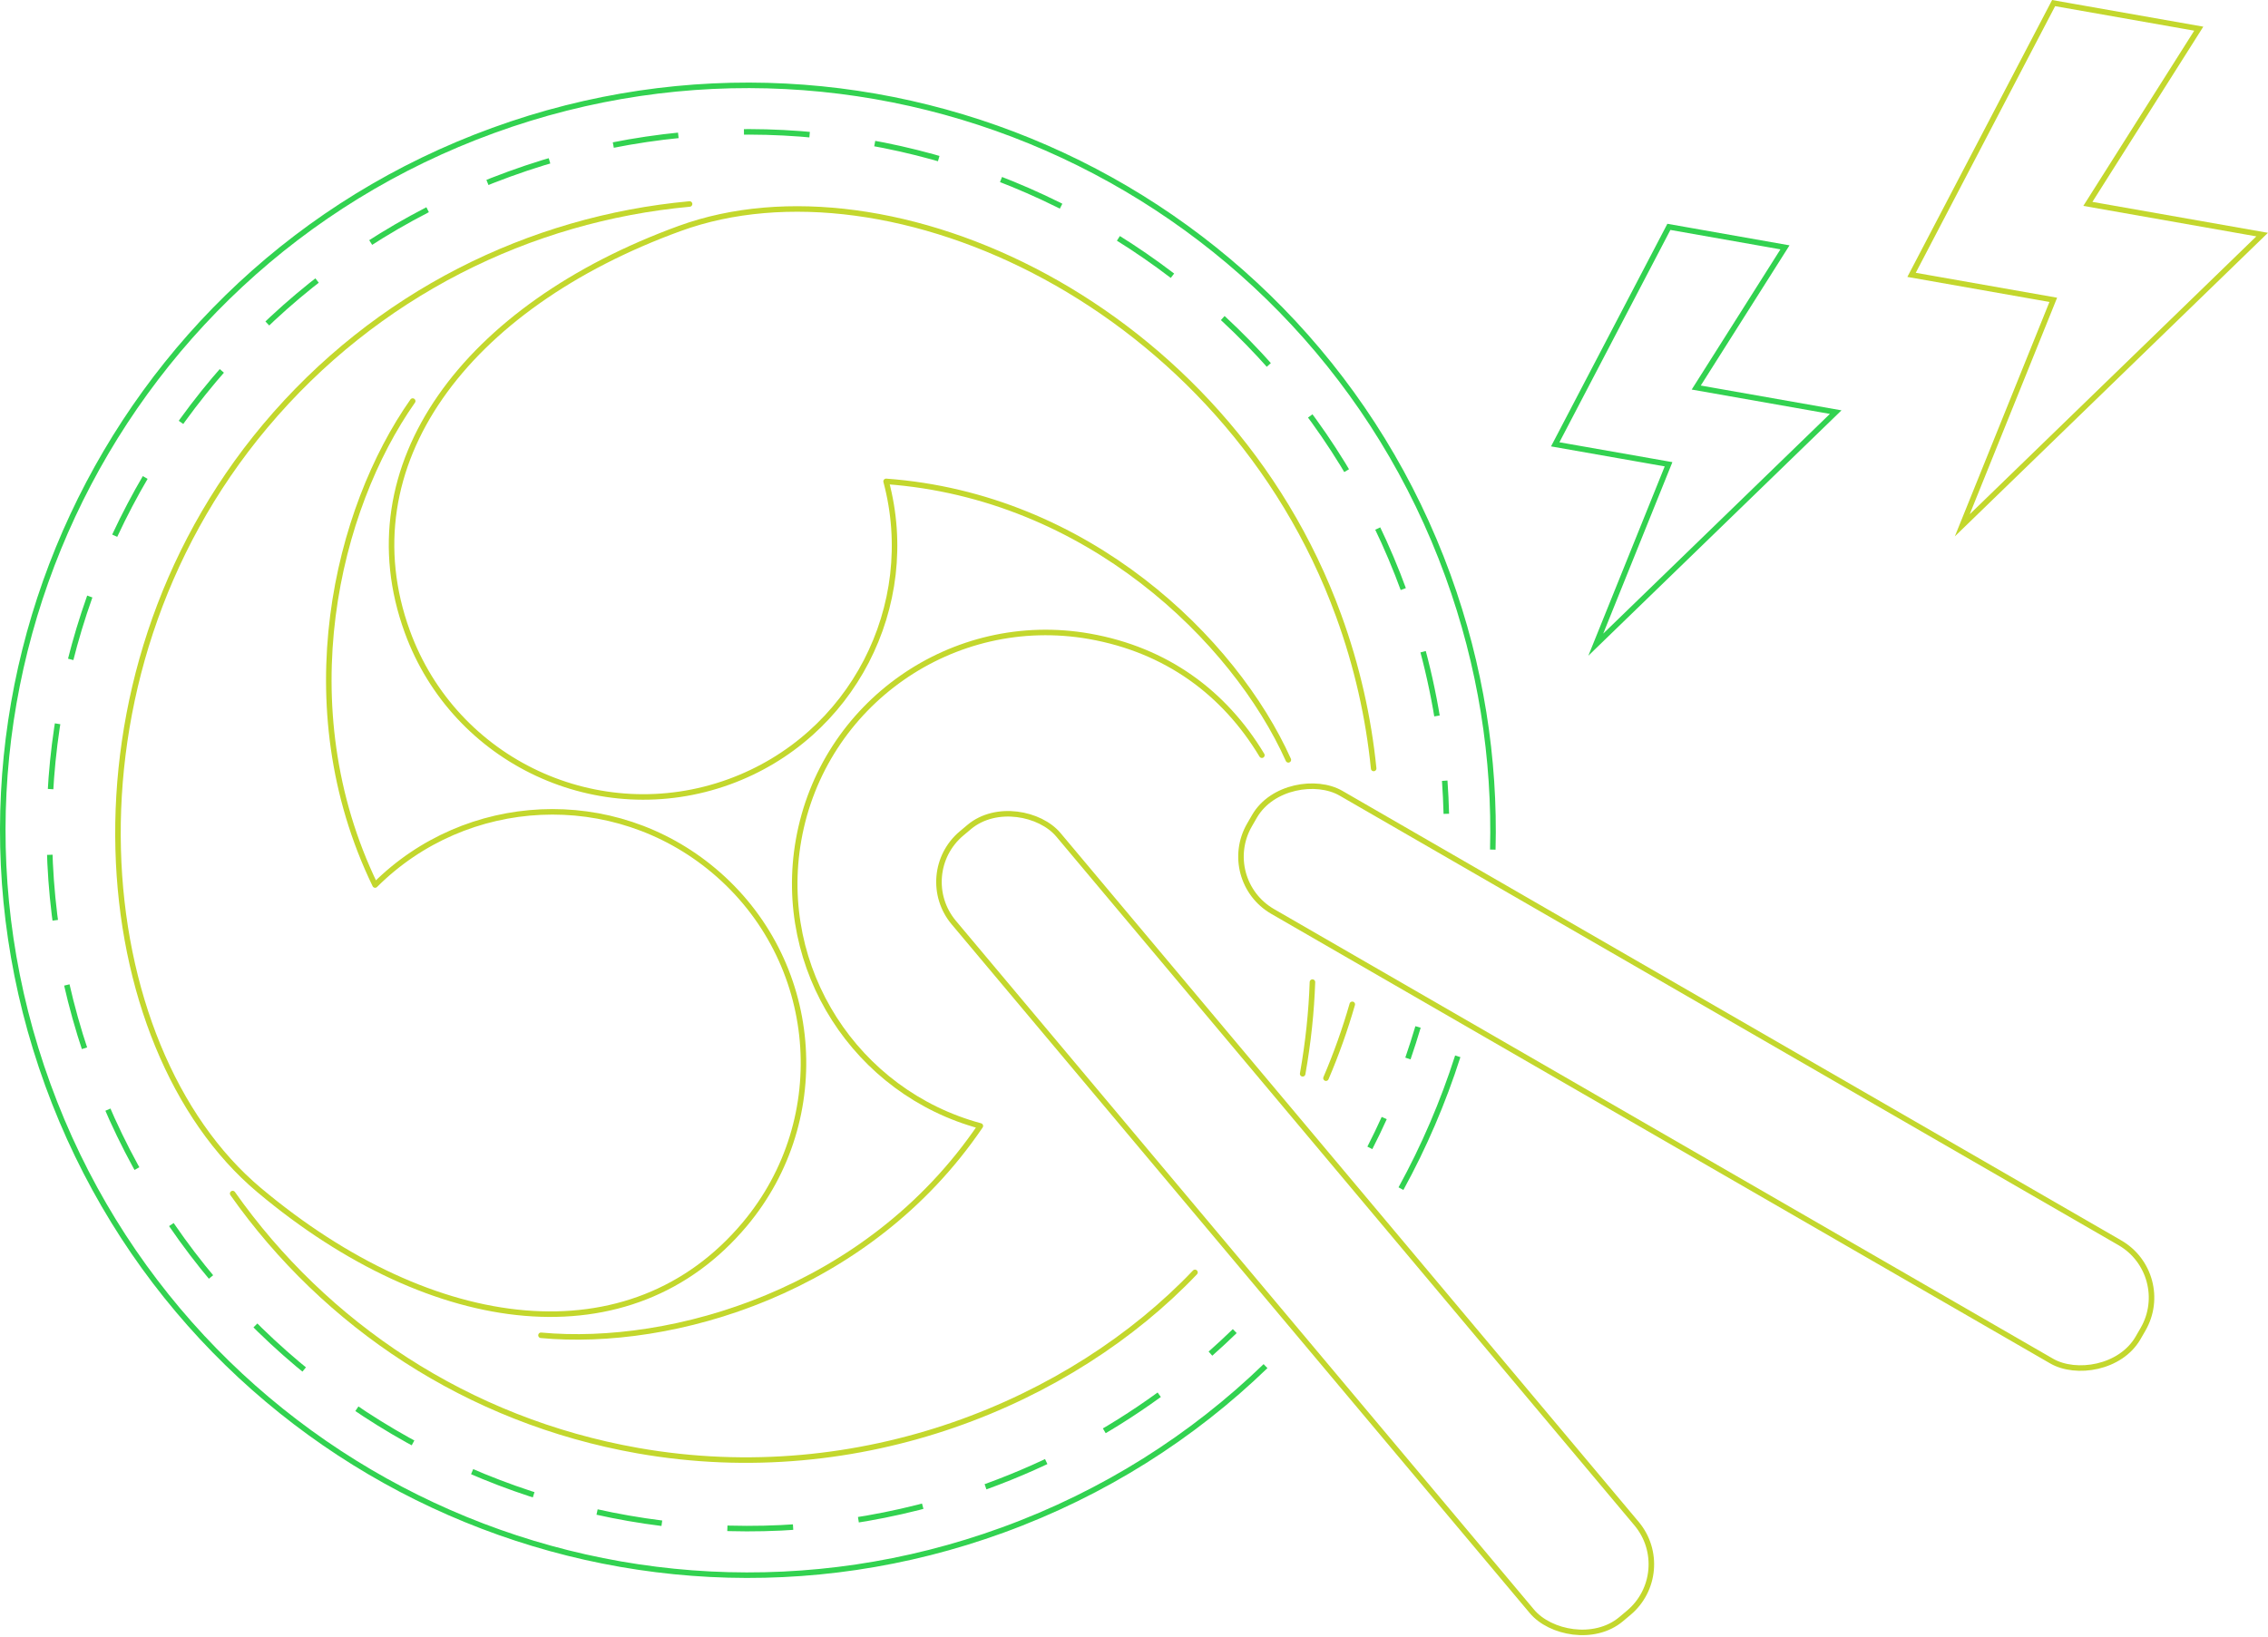 <?xml version="1.0" encoding="UTF-8"?><svg id="b" xmlns="http://www.w3.org/2000/svg" viewBox="0 0 410.47 296.32"><defs><style>.d,.e{stroke:#c3d72d;}.d,.e,.f,.g{fill:none;}.d,.f,.g{stroke-miterlimit:10;}.e{stroke-linecap:round;stroke-linejoin:round;}.f{stroke-dasharray:11.9 11.9;}.f,.g{stroke:#32d250;}</style></defs><g id="c"><path class="g" d="M229.04,247.32c-13.19,12.75-29.21,23-47.57,29.68-69.97,25.47-147.34-10.61-172.8-80.58C-16.8,126.45,19.28,49.08,89.25,23.62c69.97-25.47,147.34,10.61,172.8,80.58,5.96,16.39,8.55,33.18,8.12,49.61"/><path class="g" d="M263.83,191.23c-2.65,8.3-6.1,16.33-10.28,23.96"/><path class="g" d="M256.64,185.92c-.57,1.92-1.18,3.82-1.83,5.71"/><path class="g" d="M250.52,202.41c-.82,1.82-1.69,3.62-2.6,5.4"/><path class="g" d="M223.47,240.98c-1.43,1.39-2.9,2.75-4.4,4.08"/><path class="f" d="M209.8,252.5c-9.35,6.8-19.8,12.43-31.21,16.58-65.6,23.88-138.13-9.95-162-75.54C-7.29,127.94,26.53,55.41,92.13,31.53c65.6-23.88,138.13,9.95,162,75.54,3.41,9.36,5.64,18.86,6.77,28.34"/><path class="g" d="M261.47,141.34c.14,2,.24,4,.29,5.99"/><path class="e" d="M248.61,139.12c-.93-9.25-3.01-18.53-6.34-27.67-20.48-56.27-81.21-83.94-119.25-70.09-38.81,14.13-60.26,42.89-49.3,73,8.59,23.59,34.67,35.75,58.26,27.17,22.3-8.12,34.39-31.88,28.39-54.38,36.46,2.65,63.05,28.7,72.8,50.41"/><path class="e" d="M239.98,195.19c1.86-4.35,3.45-8.81,4.76-13.37"/><path class="e" d="M124.8,36.93c-28.85,2.66-56.71,16.26-76.81,40.21-38.49,45.87-32.09,112.3-1.08,138.32,31.64,26.55,67.27,30.74,87.87,6.19,16.14-19.23,13.63-47.9-5.6-64.04-18.18-15.26-44.8-13.85-61.29,2.61-15.76-32.54-6.88-68.17,6.8-87.61"/><path class="e" d="M228.38,136.72c-6.82-11.35-17.33-19.07-31.19-21.52-24.72-4.36-48.3,12.15-52.66,36.87-4.12,23.37,10.41,45.72,32.9,51.77-20.37,30.03-55.84,40.11-79.52,37.9"/><path class="e" d="M235.76,194.4c1.01-5.7,1.59-11.25,1.77-16.6"/><path class="e" d="M42.11,216.08c16.73,23.73,42.47,41.1,73.32,46.54,40.33,7.11,78.49-8.77,100.84-32.27"/><rect class="d" x="222.04" y="128.58" width="24.72" height="185.7" rx="11.46" ry="11.46" transform="translate(-87.49 202.47) rotate(-40)"/><rect class="d" x="294.64" y="102.15" width="24.72" height="185.7" rx="11.46" ry="11.46" transform="translate(-15.38 363.37) rotate(-60)"/><polygon class="d" points="409.41 42.47 377.87 36.91 397.94 5.19 371.67 .56 345.96 49.76 367.35 53.53 371.61 54.28 355.14 95.1 409.41 42.47"/><polygon class="g" points="332.23 74.61 306.99 70.16 323.05 44.78 302.04 41.07 281.47 80.44 298.58 83.45 301.98 84.05 288.81 116.71 332.23 74.61"/></g></svg>